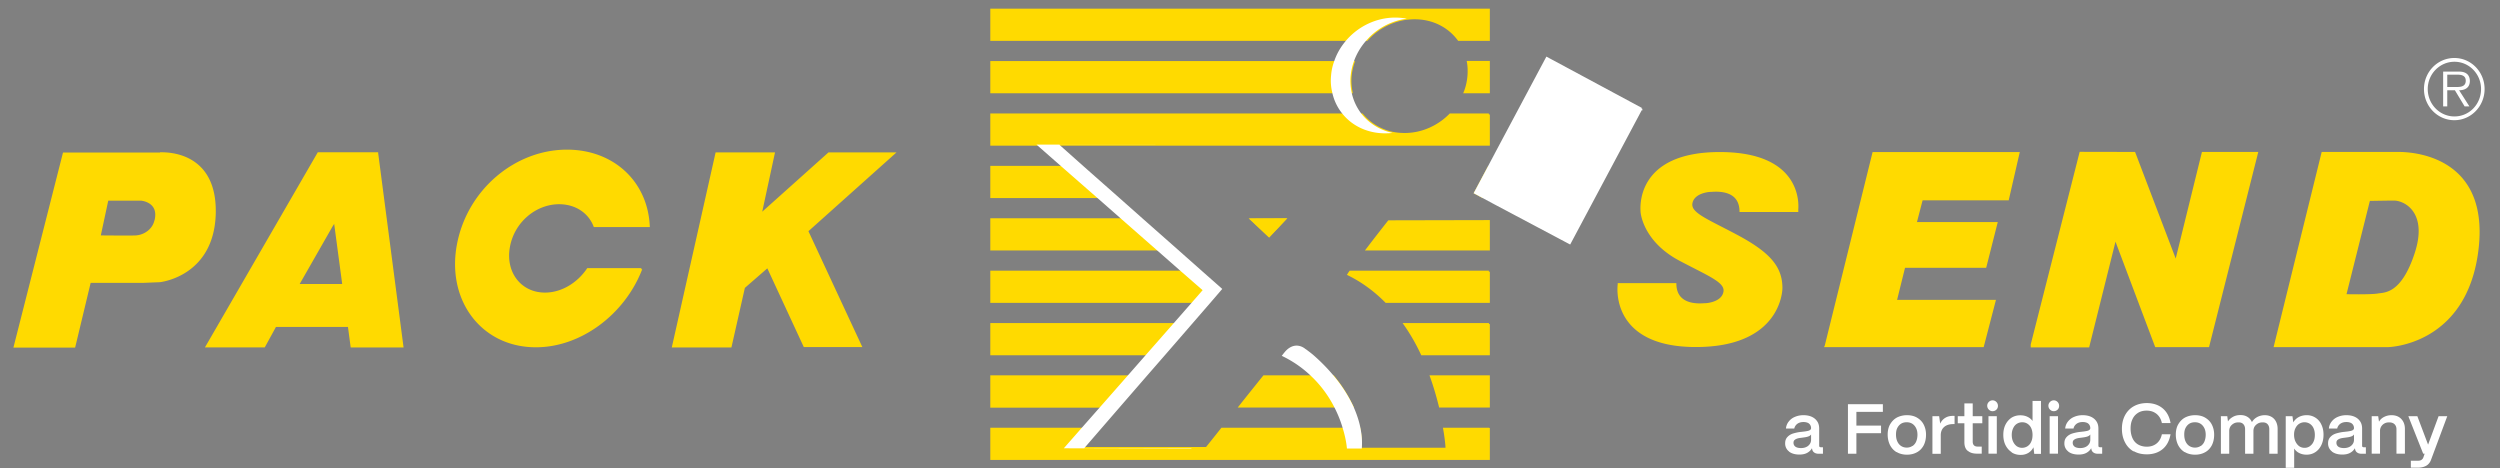 <svg xmlns="http://www.w3.org/2000/svg" id="Layer_1" viewBox="0 0 219 41"><rect x="0" y="0" width="219" height="41" fill="#808080" stroke="none"/><defs><style>.cls-1{fill:#fff}.cls-4{fill:#ffda00;stroke:#ffda00;stroke-width:.18px}.cls-5{fill:#0058a9;stroke:#0058a9;stroke-width:.09px}</style></defs><path d="M14.1 13.45H5.59l-4.3 16.91h5.22l1.36-5.67h4.65l1.48-.06c.24-.03 4.67-.61 4.81-5.92.13-5.31-4.12-5.28-4.7-5.28v.02Zm-.5 5.94c-.21.79-.95 1.26-1.66 1.32-.32.03-3.22 0-3.22 0l.69-3.22h2.96s1.71.12 1.24 1.9ZM33.04 13.43h-5.15l-9.78 16.91h5.03l.98-1.79h6.44l.24 1.8h4.45l-2.21-16.91Zm-6.95 11.55 2.96-5.18.28-.45.75 5.62h-3.99ZM58.96 30.35l3.8-16.91h5.02l-1.14 5.29h.06l5.91-5.29h5.69l-7.59 6.79 4.69 10.08h-4.93l-3.22-6.95-2.08 1.81L64 30.35h-5.04zM159.93 30.32l4.18-16.91h12.71l-.93 4.05h-7.54l-.54 2.08h7.08l-.97 3.83h-7.11l-.74 2.99h8.66l-1.03 3.96h-13.77zM177.98 30.19l4.27-16.8 4.72.01 3.64 9.55 2.35-9.55h4.75l-4.27 16.92h-4.58l-3.56-9.45-2.36 9.47h-4.96v-.15zM210.04 13.4h-6.59l-4.17 16.92h9.89s6.92-.1 7.87-8.58-6.51-8.34-7.01-8.34Zm1.57 8.81c-1.19 3.62-2.69 3.49-3.3 3.59-.61.11-2.87.06-2.87.06l2.09-8.35s1.77-.03 2.17-.03c1 0 3.1 1.11 1.91 4.73ZM56.16 23.59c-1.52 3.92-5.39 6.82-9.37 6.74-4.58-.08-7.57-4.05-6.68-8.87s5.13-8.34 9.71-8.26c3.94.07 6.83 2.78 7.01 6.6h-4.75c-.46-1.19-1.59-1.97-3.02-2-2.12-.04-4.08 1.59-4.48 3.82-.41 2.23.97 4.06 3.09 4.1 1.49.03 2.94-.84 3.82-2.14h4.69-.02ZM157.44 18.48h-4.97c-.04-2.08-2.36-1.76-2.61-1.76s-1.51.14-1.69 1.06c-.18.91 1.27 1.44 3.87 2.82 2.97 1.57 4.01 2.81 4.01 4.64 0 .21-.14 5.11-7.58 5.07s-6.67-5.38-6.67-5.38v-.04h4.96c.04 2.08 2.36 1.76 2.61 1.76s1.51-.14 1.69-1.06c.18-.91-1.27-1.44-3.88-2.82-3.11-1.64-3.38-4.05-3.38-4.26s-.51-5.14 6.93-5.1c7.44.03 6.7 5.03 6.7 5.03v.04h.01ZM130.42.85v2.64h-2.64c-.85-1.16-2.24-1.9-3.88-1.89-.22 0-.44.02-.66.04-1.36.17-2.61.85-3.5 1.85h-32.9V.85h43.58ZM118.31 6.7c-.04.48 0 .94.09 1.38H86.84V5.44h31.74c-.14.4-.23.82-.27 1.26ZM130.42 5.44v2.64h-2.11c.18-.45.29-.94.33-1.44.03-.41.02-.82-.05-1.21h1.83ZM130.42 10.03v2.64H86.84v-2.64h32.48c.66.8 1.59 1.38 2.68 1.61.34.07.69.1 1.06.1 1.53 0 2.96-.67 3.98-1.71h3.38ZM94.75 14.62l2.89 2.64h-10.8v-2.64h7.91zM130.42 14.62v2.64h-.52l-.69-.37 1.21-2.27zM99.78 19.21l2.9 2.64H86.84v-2.64h12.94zM109.66 19.24l2.86-.01-1.35 1.43-1.51-1.42zM130.42 19.37v2.48h-10.67c.92-1.21 1.91-2.46 1.91-2.46l8.76-.02ZM104.81 23.8l1.65 1.51-.95 1.13H86.84V23.8h17.97zM130.42 23.8v2.64h-9c-.93-.94-2.02-1.77-3.3-2.4.02-.03.07-.12.16-.24h12.14ZM103.87 28.39l-2.22 2.64H86.84v-2.64h17.03zM130.42 28.39v2.64h-5.86c-.42-.9-.92-1.79-1.52-2.64h7.39-.01ZM100.01 32.97l-2.22 2.65H86.84v-2.65h13.17zM116.79 32.97a12.3 12.3 0 0 1 1.68 2.64h-9.86c.71-.9 1.46-1.83 2.11-2.64h6.07ZM130.42 32.97v2.64h-4.28c-.2-.8-.45-1.7-.79-2.64h5.07ZM130.42 37.56v2.64H86.84v-2.64h9.05l-1.47 1.69h11.27s.56-.69 1.35-1.69h12.04c.11.55.15 1.13.1 1.72v.03h7.46c.1-.06.08-.07.08-.07s-.03-.65-.21-1.68h3.91Z" class="cls-4"/><path d="M122 11.64c-.21.03-.44.04-.66.04-1.52 0-2.84-.63-3.69-1.65a4.4 4.4 0 0 1-.95-1.95c-.11-.46-.15-.94-.1-1.44.03-.41.11-.81.25-1.2.23-.72.62-1.38 1.12-1.95 1.04-1.18 2.57-1.94 4.22-1.95.36 0 .72.03 1.05.1-1.36.17-2.61.85-3.5 1.85-.51.56-.91 1.22-1.16 1.95-.14.4-.23.82-.27 1.26-.04.48 0 .94.09 1.38.15.74.47 1.39.91 1.95.66.8 1.59 1.38 2.68 1.61Z" class="cls-1"/><path d="m109.66 19.24 2.86-.01-1.35 1.43-1.51-1.42zM131.08 17.89l-1.18-.63-.69-.37 1.21-2.27.64-1.21.02 4.48z" class="cls-5"/><path d="m112.52 19.23-1.35 1.43-1.51-1.42 2.86-.01z" style="fill:#ffda00;stroke:#ffda00;stroke-width:.22px"/><path d="m143.78 9.53-6.27 11.77-6.43-3.41-1.18-.63-.69-.37 1.21-2.27.64-1.21 4.44-8.33 8.28 4.45z" style="stroke:#fff;stroke-width:.18px;fill:#fff"/><path d="M119.29 39.29h-1.3s-.04-.7-.35-1.72c-.16-.57-.41-1.24-.78-1.95-.45-.87-1.09-1.8-1.97-2.64-.7-.68-1.56-1.31-2.61-1.81.04-.05.08-.09.1-.13.16-.2.26-.31.28-.33.88-.88 1.68-.15 1.68-.15s.16.1.21.15c0 0 .17.12.44.34.44.38 1.17 1.05 1.9 1.94a12.3 12.3 0 0 1 1.68 2.64c.27.62.5 1.27.62 1.95.11.55.15 1.13.1 1.72ZM107.07 25.31l-.98 1.14-1.69 1.95-2.29 2.64-1.69 1.94-2.29 2.64-1.68 1.94-1.47 1.7h9.39l-.01.04-11.17-.03 1.5-1.71 1.71-1.94 2.32-2.64 1.7-1.94 2.32-2.64 1.71-1.95.9-1.03-1.85-1.61-2.22-1.95-3.01-2.64-2.22-1.95-3.02-2.64-2.22-1.95-.01-.01h1.99l14.2.01H92.8l2.19 1.95 2.99 2.64 2.2 1.95 2.99 2.64 2.2 1.95 1.7 1.5zM214.94 7.62c.42 0 1.06.07 1.06-.55 0-.47-.4-.53-.77-.53h-.85v1.08h.56Zm1.39 1.7h-.43l-.85-1.41h-.67v1.41h-.36V6.27h1.29c.25 0 .5.01.72.15.22.13.33.4.33.66 0 .6-.41.82-.94.83l.9 1.41h.01Zm1.01-1.52c0-1.32-1.04-2.39-2.33-2.39s-2.34 1.07-2.34 2.39 1.04 2.4 2.34 2.4 2.33-1.07 2.33-2.4m-5 0c0-1.5 1.19-2.72 2.66-2.72s2.65 1.22 2.65 2.72-1.18 2.73-2.65 2.73-2.66-1.22-2.66-2.73M161.88 35.41h3.06v.67h-2.32v1.2h2.16v.67h-2.16v1.8h-.74v-4.33ZM166.14 39.61c-.25-.15-.44-.36-.58-.63-.13-.27-.2-.57-.2-.91s.07-.66.22-.91.34-.45.6-.59c.26-.13.55-.2.87-.2.34 0 .64.07.89.22s.45.35.58.61.2.55.2.87c0 .37-.07.68-.21.95-.14.26-.34.47-.59.6-.25.14-.54.21-.87.21-.35 0-.65-.08-.9-.23h-.01Zm1.4-.54c.14-.1.25-.23.32-.4s.11-.37.11-.59c0-.33-.09-.59-.26-.79s-.4-.3-.68-.3c-.19 0-.36.04-.5.13s-.25.22-.33.38-.11.35-.11.57c0 .24.04.44.12.61.08.17.19.3.33.39s.3.14.49.14.36-.05.5-.15ZM169.29 36.46h.58l.09.65c.11-.23.26-.4.45-.51.19-.12.42-.17.69-.17h.12v.72h-.12c-.34 0-.61.09-.8.26s-.29.41-.29.72v1.62h-.73v-3.28ZM172.36 39.49c-.19-.17-.28-.42-.28-.75v-1.66h-.58v-.62h.58v-1.12h.73v1.12h.84v.62h-.84v1.61c0 .14.04.25.11.32s.17.11.31.11h.37v.62h-.42c-.35 0-.63-.09-.81-.26ZM174.22 35.88c-.09-.09-.14-.21-.14-.34s.05-.24.14-.33.2-.14.33-.14.24.05.33.14.14.21.14.34-.04.24-.13.33c-.09.09-.2.14-.34.14s-.24-.05-.33-.14Zm-.03.58h.73v3.28h-.73v-3.28ZM176.22 39.61c-.23-.15-.41-.36-.54-.62s-.19-.57-.19-.9.06-.63.19-.89.31-.46.53-.61c.23-.14.48-.21.77-.21.23 0 .43.04.62.13s.34.21.45.37v-1.76h.74v4.64h-.59l-.07-.58c-.1.21-.25.37-.44.49-.2.12-.42.18-.68.18-.29 0-.56-.07-.79-.22v-.02Zm1.4-.53c.14-.09.25-.23.32-.4.08-.17.11-.37.11-.59s-.04-.41-.11-.57a.89.89 0 0 0-.32-.39c-.13-.09-.29-.14-.47-.14s-.34.05-.48.14-.25.23-.32.39c-.08.17-.12.36-.12.58s.04.42.12.59c.08.17.19.3.32.4.14.09.29.14.46.14s.34-.05.48-.14ZM179.58 35.88c-.09-.09-.14-.21-.14-.34s.05-.24.14-.33.2-.14.33-.14.24.05.33.14.14.21.14.34-.04.24-.13.33c-.09.09-.2.14-.34.14s-.24-.05-.33-.14Zm-.03.58h.73v3.28h-.73v-3.28ZM181.18 39.55a.865.865 0 0 1-.34-.72c0-.24.07-.42.21-.56.13-.14.3-.24.5-.3s.43-.11.7-.14c.07 0 .14-.02.2-.02.16-.02.28-.04.37-.06s.16-.05.21-.09.08-.09.08-.16c0-.1-.03-.2-.08-.28a.485.485 0 0 0-.23-.19.969.969 0 0 0-.36-.06c-.21 0-.39.05-.54.16-.14.11-.23.25-.26.41h-.73c.02-.23.1-.43.24-.61s.32-.32.54-.41c.23-.1.48-.15.75-.15.29 0 .54.05.75.15.21.1.36.24.47.41s.16.38.16.62v1.49s0 .09.04.11.07.03.12.03h.17v.57h-.35c-.17 0-.3-.03-.4-.1a.423.423 0 0 1-.19-.28c0-.03-.02-.07-.02-.11-.1.18-.24.31-.42.41s-.41.15-.68.15c-.38 0-.69-.09-.91-.26Zm1.69-.51c.16-.14.24-.31.24-.52v-.46c-.05.07-.12.13-.23.17-.11.04-.24.07-.41.09l-.14.02c-.17.02-.31.04-.41.07s-.18.07-.25.13-.1.14-.1.25c0 .14.06.26.17.34s.28.12.49.12c.26 0 .47-.07.63-.2ZM156.72 39.55a.865.865 0 0 1-.34-.72c0-.24.07-.42.21-.56.13-.14.3-.24.5-.3s.43-.11.7-.14c.07 0 .14-.02.2-.02.16-.02.28-.04.37-.06s.16-.05.21-.09.08-.09.08-.16c0-.1-.03-.2-.08-.28a.485.485 0 0 0-.23-.19.969.969 0 0 0-.36-.06c-.21 0-.39.05-.54.16-.14.11-.23.25-.26.41h-.73c.02-.23.1-.43.24-.61s.32-.32.54-.41c.23-.1.48-.15.75-.15.29 0 .54.05.75.15.21.1.36.24.47.41s.16.38.16.62v1.49s0 .09.04.11.07.03.12.03h.17v.57h-.35c-.17 0-.3-.03-.4-.1a.423.423 0 0 1-.19-.28c0-.03-.02-.07-.02-.11-.1.18-.24.31-.42.41s-.41.15-.68.15c-.38 0-.69-.09-.91-.26Zm1.69-.51c.16-.14.24-.31.24-.52v-.46c-.05.07-.12.13-.23.17-.11.04-.24.07-.41.09l-.14.02c-.17.02-.31.04-.41.07s-.18.07-.25.13-.1.14-.1.25c0 .14.06.26.17.34s.28.12.49.12c.26 0 .47-.07.63-.2ZM186.91 39.55c-.33-.19-.58-.45-.76-.8s-.27-.74-.27-1.19.09-.82.26-1.16c.18-.34.43-.61.76-.8s.72-.29 1.16-.29c.56 0 1.03.16 1.39.46s.6.74.69 1.29h-.76c-.07-.34-.22-.6-.46-.8-.24-.19-.52-.29-.87-.29-.29 0-.54.06-.75.19-.21.13-.38.31-.49.55-.12.24-.17.51-.17.83s.06.61.17.85.28.43.49.55.47.19.76.19c.35 0 .64-.1.87-.29.23-.19.38-.46.45-.8h.76c-.1.56-.33 1-.69 1.3s-.83.46-1.39.46c-.44 0-.82-.09-1.15-.28v.03ZM191.38 39.61c-.25-.15-.44-.36-.58-.63-.13-.27-.2-.57-.2-.91s.07-.66.22-.91.34-.45.6-.59c.26-.13.55-.2.87-.2.34 0 .64.07.89.22s.45.35.58.61.2.55.2.87c0 .37-.07.68-.21.95-.14.26-.34.47-.59.6-.25.14-.54.21-.87.21-.35 0-.65-.08-.9-.23h-.01Zm1.41-.54c.14-.1.25-.23.32-.4s.11-.37.11-.59c0-.33-.09-.59-.26-.79s-.4-.3-.68-.3c-.19 0-.36.04-.5.13s-.25.22-.33.38-.11.35-.11.57c0 .24.04.44.12.61.08.17.19.3.33.39s.3.14.49.14.36-.05.5-.15ZM194.53 36.46h.58l.06.46c.1-.17.25-.3.45-.41s.41-.15.65-.15.43.05.61.16.3.26.39.46c.1-.18.25-.33.45-.44.2-.11.43-.17.68-.17.22 0 .42.05.59.15s.3.24.39.42c.09.18.14.39.14.63v2.18h-.73V37.6c0-.18-.05-.33-.15-.44s-.24-.16-.42-.16c-.17 0-.31.03-.43.1s-.22.16-.29.27c-.07.12-.1.25-.1.39v1.99h-.73V37.6c0-.18-.05-.33-.15-.44s-.24-.16-.42-.16c-.17 0-.31.03-.43.1s-.22.16-.29.27c-.07.12-.1.25-.1.39v1.99h-.73v-3.28h-.02ZM200.23 36.46h.59l.07.54c.11-.19.27-.35.47-.46s.44-.17.7-.17a1.383 1.383 0 0 1 1.29.82c.13.26.19.56.19.89s-.06.64-.19.91-.3.47-.53.62c-.23.15-.48.22-.77.22-.24 0-.45-.05-.63-.14-.19-.09-.34-.23-.45-.4v1.69h-.74v-4.52Zm2.12 2.62a.92.92 0 0 0 .32-.4c.08-.17.11-.37.11-.59s-.04-.41-.11-.57a.89.89 0 0 0-.32-.39.872.872 0 0 0-.95 0c-.14.09-.24.22-.32.38s-.12.35-.12.56c0 .23.04.43.12.6s.19.31.32.41c.14.1.3.15.48.15s.33-.05.46-.14ZM204.28 39.55a.865.865 0 0 1-.34-.72c0-.24.07-.42.21-.56.13-.14.3-.24.5-.3s.43-.11.7-.14c.07 0 .14-.02.2-.02.16-.02.28-.04.37-.06s.16-.05.21-.09.08-.09.08-.16c0-.1-.03-.2-.08-.28a.485.485 0 0 0-.23-.19.969.969 0 0 0-.36-.06c-.21 0-.39.05-.54.16-.14.11-.23.25-.26.41h-.73c.02-.23.1-.43.24-.61s.32-.32.54-.41c.23-.1.48-.15.75-.15.29 0 .54.05.75.15.21.1.36.24.47.41s.16.38.16.62v1.49s0 .09.04.11.07.03.12.03h.17v.57h-.35c-.17 0-.3-.03-.4-.1a.423.423 0 0 1-.19-.28c0-.03-.02-.07-.02-.11-.1.18-.24.31-.42.41s-.41.15-.68.15c-.38 0-.69-.09-.91-.26Zm1.69-.51c.16-.14.24-.31.24-.52v-.46c-.05.07-.12.13-.23.17-.11.04-.24.07-.41.09l-.14.02c-.17.02-.31.04-.41.07s-.18.07-.25.13-.1.14-.1.25c0 .14.06.26.17.34s.28.12.49.12c.26 0 .47-.07.63-.2ZM207.75 36.46h.58l.07.48c.1-.18.25-.32.45-.42s.41-.15.65-.15c.35 0 .64.11.85.33s.32.51.32.87v2.17h-.74V37.6c0-.18-.06-.33-.17-.44-.12-.11-.27-.16-.48-.16-.15 0-.29.03-.41.1a.729.729 0 0 0-.38.66v1.98h-.73v-3.28h-.01ZM211.2 40.36h.6c.13 0 .24-.02.31-.07.08-.05.13-.11.17-.2l.12-.35h-.13l-1.3-3.28h.79l.94 2.49.92-2.49h.76l-1.43 3.84a.99.99 0 0 1-.24.37c-.1.1-.23.17-.38.22-.15.05-.33.08-.54.08h-.6v-.62h.01Z" class="cls-1"/></svg>